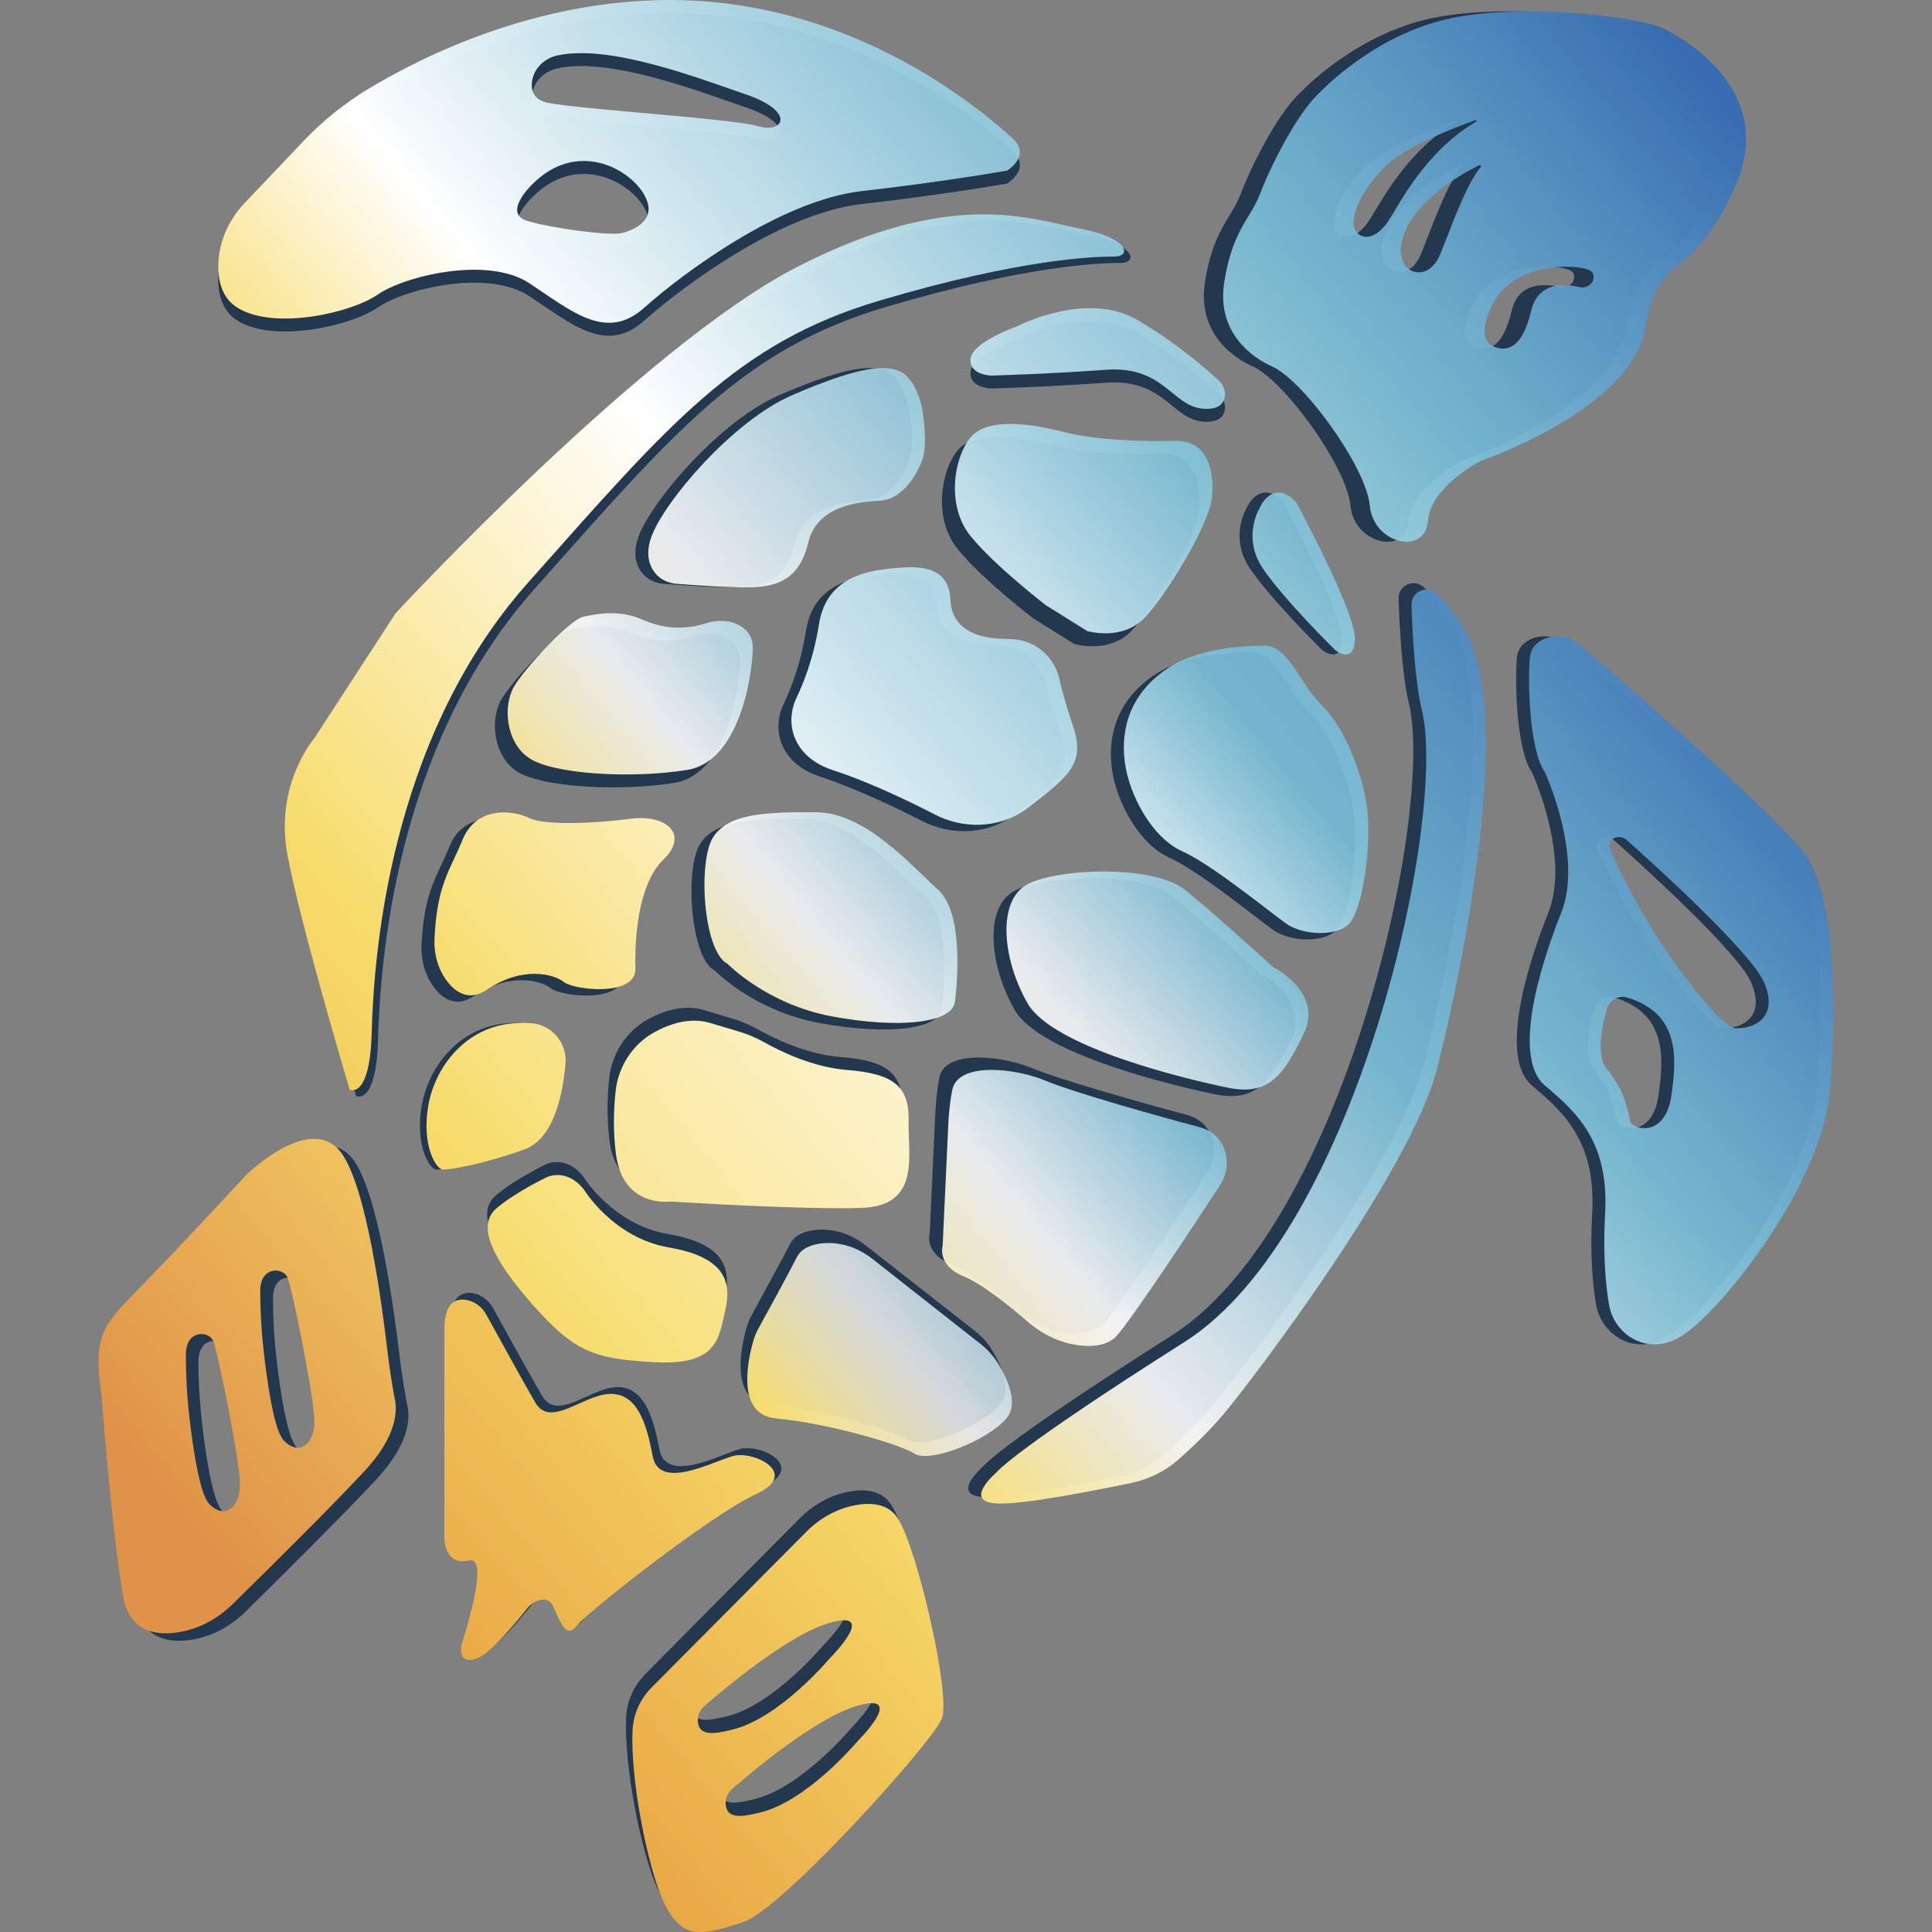 <svg width="103" height="103" viewBox="0 0 103 103" fill="none" xmlns="http://www.w3.org/2000/svg">
<rect x="0" y="0" width="103" height="103" fill="#808080" stroke="none"/>
<g clip-path="url(#clip0_106_743)">
<path d="M40.098 70.071C39.954 70.328 39.84 70.606 39.768 70.895C39.459 72.018 38.955 74.727 41.035 74.912C43.662 75.138 47.586 76.241 48.41 76.766C49.234 77.291 52.314 76.055 53.313 74.881C53.982 74.098 53.364 72.759 52.88 71.966C52.643 71.575 52.334 71.235 51.974 70.957L46.123 66.373C45.382 65.796 44.455 65.477 43.517 65.57C42.941 65.621 42.385 65.817 42.127 66.311C41.622 67.28 40.531 69.267 40.098 70.071Z" fill="#23384E"/>
<path d="M31.075 62.696C31.075 62.696 32.641 65.292 35.638 65.796C38.635 66.311 38.986 67.63 38.646 69.134C38.306 70.637 38.244 72.069 34.927 71.904C31.611 71.74 30.581 71.338 28.387 68.866C26.193 66.394 25.369 64.632 26.44 63.726C27.511 62.82 29.118 62.068 29.118 62.068C29.118 62.068 30.148 61.553 31.075 62.696Z" fill="#23384E"/>
<path d="M24.009 70.534L24.03 81.648C24.03 81.648 24.03 83.173 25.348 82.853C26.533 82.565 24.957 87.323 24.957 87.323C24.957 87.323 24.669 88.467 25.812 88.065C26.512 87.818 27.965 86.036 28.459 85.408C28.624 85.202 28.84 85.037 29.098 84.965C29.355 84.893 29.654 84.903 29.829 85.253C30.179 85.943 30.519 87.087 31.096 86.335C31.662 85.593 38.244 80.392 40.654 79.29C43.054 78.177 40.531 76.951 39.449 77.25C38.357 77.559 35.494 79.135 35.154 77.26C34.804 75.386 34.268 73.892 32.847 73.954C31.425 74.016 29.715 75.798 28.902 74.418C28.273 73.346 26.873 70.802 26.286 69.741C26.049 69.319 25.647 69 25.173 68.938C24.617 68.876 24.009 69.123 24.009 70.534Z" fill="#23384E"/>
<path d="M47.493 80.196C46.989 79.434 46.082 79.372 45.248 79.526C44.249 79.712 43.342 80.237 42.632 80.948L34.412 89.239C33.805 89.857 33.423 90.671 33.382 91.546C33.259 94.194 34.206 98.829 35.03 100.621C36.071 102.907 37.276 102.382 39.305 101.754C41.334 101.125 49.44 92.103 49.893 90.856C50.346 89.61 48.595 81.854 47.493 80.196ZM36.884 90.99C36.884 90.65 37.039 90.424 37.296 90.197C38.367 89.26 41.756 86.407 43.929 85.799C46.535 85.068 43.929 87.674 43.929 87.674C43.929 87.674 41.231 90.928 38.697 91.516C37.904 91.691 36.884 91.958 36.884 90.99ZM45.423 92.082C45.423 92.082 42.724 95.326 40.191 95.924C39.398 96.109 38.378 96.377 38.378 95.399C38.378 95.059 38.532 94.832 38.79 94.606C39.861 93.668 43.25 90.815 45.423 90.207C48.019 89.476 45.423 92.082 45.423 92.082Z" fill="#23384E"/>
<path d="M21.712 74.912C21.609 74.459 21.372 72.903 21.321 72.44C21.012 69.813 20.188 63.747 18.87 61.872C17.242 59.565 13.761 63.015 13.761 63.015C13.761 63.015 10.104 67.012 7.663 69.504C6.098 71.101 5.727 71.801 6.005 74.232C6.005 74.273 6.077 74.788 6.087 74.829C6.149 75.674 6.664 82.235 7.262 85.531C7.601 87.395 9.002 87.612 10.238 87.416C11.32 87.241 12.298 86.695 13.081 85.933C14.678 84.357 18.2 80.876 20.085 78.847C21.867 76.92 21.867 75.55 21.712 74.912ZM11.835 80.536C11.33 79.99 10.959 77.549 10.764 75.798C10.64 74.727 10.578 73.655 10.578 72.584C10.578 71.235 11.793 71.328 12.01 71.832C12.278 72.45 13.328 77.662 13.452 79.228C13.575 80.793 12.648 81.411 11.835 80.536ZM15.81 77.157C15.306 76.611 14.935 74.17 14.739 72.419C14.616 71.358 14.554 70.287 14.554 69.206C14.554 67.856 15.769 67.959 15.986 68.454C16.264 69.072 17.304 74.284 17.428 75.839C17.551 77.394 16.614 78.022 15.81 77.157Z" fill="#23384E"/>
<path d="M67.177 51.902C67.177 51.902 69.896 53.261 68.814 55.466C67.733 57.67 66.95 58.782 64.777 58.339C62.603 57.896 55.465 56.197 54.106 53.859C52.746 51.521 52.437 48.338 54.106 47.483C55.775 46.628 60.832 46.443 62.5 47.802C64.179 49.152 67.177 51.902 67.177 51.902Z" fill="#23384E"/>
<path d="M49.842 59.812L49.564 65.766C49.564 65.766 49.244 66.806 50.717 67.403C51.685 67.795 53.21 69.031 54.137 69.834C54.94 70.524 55.939 70.988 57 71.08C57.69 71.142 58.401 71.039 58.834 70.565C59.74 69.556 63.221 64.262 64.323 62.573C64.643 62.089 64.787 61.501 64.674 60.935C64.56 60.337 64.2 59.678 63.221 59.421C61.264 58.906 56.557 57.587 55.033 56.949C53.519 56.31 50.398 55.908 50.079 57.443C49.883 58.411 49.842 59.812 49.842 59.812Z" fill="#23384E"/>
<path d="M39.109 54.322C39.562 54.456 39.995 54.652 40.407 54.879C41.262 55.363 43.002 56.207 44.795 56.352C47.328 56.547 48.142 57.237 48.101 59.081C48.06 60.914 48.75 63.592 45.608 63.706C42.467 63.819 35.401 63.366 35.401 63.366C35.401 63.366 32.867 63.737 32.496 60.832C32.332 59.524 32.383 58.339 32.486 57.433C32.641 56.145 33.393 54.982 34.526 54.353C35.38 53.88 36.452 53.529 37.523 53.849L39.109 54.322Z" fill="#23384E"/>
<path d="M27.965 54.549C29.067 54.621 29.891 55.599 29.798 56.702C29.674 58.175 29.231 60.708 27.594 61.285C25.245 62.119 23.618 62.356 23.268 62.356C22.918 62.356 22.124 61.11 22.475 58.988C22.825 56.866 24.514 54.683 27.14 54.549C27.46 54.528 27.728 54.528 27.965 54.549Z" fill="#23384E"/>
<path d="M38.1 51.737C38.1 51.737 40.18 53.89 43.672 54.538C47.164 55.187 50.079 54.93 50.223 53.745C50.367 52.561 50.655 48.966 49.316 47.782C47.988 46.597 45.474 43.651 42.807 43.651C40.149 43.651 37.698 43.651 37.121 45.444C36.555 47.236 36.946 51.16 38.1 51.737Z" fill="#23384E"/>
<path d="M22.475 50.346C22.433 51.17 22.65 52.005 23.154 52.664C23.628 53.272 24.339 53.735 25.276 53.096C27.161 51.83 28.83 52.262 29.376 52.695C29.922 53.127 33.228 53.498 33.187 51.974C33.145 50.449 33.3 47.504 34.68 46.164C36.06 44.825 34.845 43.734 32.909 43.991C30.972 44.249 28.325 44.352 27.522 43.95C26.718 43.548 24.73 43.26 23.968 45.114C23.288 46.793 22.619 47.483 22.475 50.346Z" fill="#23384E"/>
<path d="M33.516 33.702C34.072 33.939 34.649 34.114 35.247 34.145C35.731 34.165 36.307 34.124 36.884 33.939C38.337 33.475 39.387 34.186 39.449 35.072C39.511 35.958 38.965 41.252 35.957 41.736C32.95 42.22 28.788 41.962 27.532 41.108C26.275 40.263 26.121 38.316 26.729 37.286C27.336 36.256 29.695 33.733 30.426 33.568C31.065 33.434 32.27 33.166 33.516 33.702Z" fill="#23384E"/>
<path d="M48.472 21.785C48.472 21.785 48.812 23.669 48.472 24.545C48.132 25.421 47.38 26.636 46.196 26.698C45.011 26.759 42.858 26.976 42.395 28.943C41.931 30.91 40.716 31.281 39.305 31.312C38.244 31.333 36.287 31.199 35.401 31.127C34.948 31.096 34.515 30.9 34.237 30.55C33.928 30.159 33.702 29.541 34.041 28.603C34.732 26.729 38.378 22.433 41.55 21.064C44.723 19.694 46.319 19.385 47.256 19.786C48.194 20.188 48.472 21.785 48.472 21.785Z" fill="#23384E"/>
<path d="M49.152 43.765C50.666 44.548 52.509 44.506 53.92 43.548C54.013 43.487 54.096 43.425 54.188 43.353C56.32 41.694 57.196 41.035 56.506 39.017C56.156 38.007 55.929 37.132 55.785 36.524C55.527 35.411 54.611 34.567 53.478 34.433C53.313 34.412 53.127 34.402 52.932 34.402C50.8 34.382 50.017 33.455 49.976 32.291C49.924 31.127 49.213 30.488 47.535 30.591C45.856 30.694 43.394 30.921 42.972 33.619C42.683 35.453 42.117 36.823 41.787 37.513C41.447 38.213 41.396 39.037 41.715 39.748C41.993 40.376 42.57 41.025 43.734 41.406C45.732 42.065 48.019 43.188 49.152 43.765Z" fill="#23384E"/>
<path d="M66.929 34.773C66.929 34.773 63.664 34.608 61.615 35.937C59.565 37.266 59.04 39.202 59.276 40.974C59.513 42.745 60.729 45.001 62.336 45.722C63.942 46.443 67.032 48.987 67.887 49.584C68.742 50.192 70.545 50.305 71.235 49.584C71.915 48.863 72.358 45.917 72.244 43.909C72.121 41.901 70.998 39.12 69.834 37.997C68.67 36.874 68.104 35.02 66.929 34.773Z" fill="#23384E"/>
<path d="M55.074 32.96L57.268 34.33C57.268 34.33 59.112 34.886 60.317 33.64C61.522 32.394 63.798 28.613 63.922 27.202C64.056 25.781 63.706 24.154 61.944 24.195C60.183 24.236 57.69 24.154 56.022 23.721C54.353 23.288 51.953 22.907 51.047 24.02C50.14 25.132 49.759 27.666 51.047 29.262C52.324 30.849 55.074 32.96 55.074 32.96Z" fill="#23384E"/>
<path d="M66.445 27.12C66.445 27.12 65.539 28.624 66.6 30.251C67.671 31.878 70.483 34.649 70.483 34.649C70.483 34.649 71.503 35.473 71.544 34.083C71.585 32.692 68.773 27.47 68.577 27.068C68.207 26.265 67.084 25.729 66.445 27.12Z" fill="#23384E"/>
<path d="M54.199 18.097C54.199 18.097 57.907 16.151 60.636 17.747C62.768 18.993 64.365 20.415 64.972 20.971C65.199 21.187 65.333 21.486 65.302 21.805C65.261 22.166 65.013 22.557 64.107 22.475C62.469 22.32 62.037 20.178 58.957 20.404C55.877 20.631 52.839 20.713 52.839 20.713C52.839 20.713 51.634 20.683 51.747 19.797C51.86 18.911 54.199 18.097 54.199 18.097Z" fill="#23384E"/>
<path d="M17.098 39.696C17.098 39.696 14.976 42.148 15.656 45.866C16.336 49.584 18.983 58.432 18.983 58.432C18.983 58.432 20.064 58.988 20.157 55.363C20.26 51.737 20.94 39.902 28.48 31.415C36.019 22.928 39.614 18.622 47.225 16.367C54.837 14.111 58.751 14.018 59.73 14.018C60.708 14.018 60.471 13.04 58.102 12.566C55.27 12.01 51.129 10.341 42.889 14.544C34.649 18.746 21.445 33.032 21.445 33.032L17.098 39.696Z" fill="#23384E"/>
<path d="M53.972 8.055C52.932 7.128 45.897 0.639 35.587 0.69C28.552 0.731 22.65 3.615 19.622 5.439C18.365 6.201 17.211 7.128 16.202 8.189L13.05 11.505C12.185 12.412 11.649 13.606 11.639 14.853C11.629 15.718 11.855 16.604 12.679 17.108C14.636 18.303 18.736 17.376 20.147 16.387C21.568 15.409 25.987 14.317 28.222 15.79C30.457 17.263 32.311 18.911 34.33 17.108C36.349 15.306 41.591 11.371 45.948 10.877C50.316 10.383 53.694 9.785 53.694 9.785C53.694 9.785 55.012 8.982 53.972 8.055ZM33.176 13.112C32.538 13.277 29.509 12.875 28.129 12.473C26.749 12.072 28.366 10.527 28.366 10.527C30.725 8.137 33.516 9.651 34.32 11.031C35.133 12.401 33.815 12.937 33.176 13.112ZM40.417 7.416C39.068 7.014 30.828 6.51 29.211 6.17C28.469 6.015 28.315 5.552 28.356 5.088C28.428 4.367 29.005 3.801 29.715 3.646C32.527 3.028 37.327 4.893 39.748 5.717C42.467 6.644 41.767 7.828 40.417 7.416Z" fill="#23384E"/>
<path d="M87.663 1.525C86.736 1.03 81.133 0.144 76.766 0.886C72.399 1.628 69.35 4.913 69.35 4.913C68.093 6.046 66.651 8.992 66.157 10.31C65.662 11.639 64.684 12.226 64.241 15.028C63.798 17.819 65.858 19.127 66.796 19.539C68.464 20.291 71.801 24.885 71.997 26.955C72.193 29.015 74.953 29.633 75.097 27.769C75.242 25.905 77.961 24.555 77.961 24.555C77.961 24.555 85.943 21.816 86.685 17.489C87.416 13.174 89.085 15.265 91.443 10.012C93.792 4.759 88.59 2.009 87.663 1.525ZM71.276 12.35C71.008 11.979 71.183 11.474 71.183 11.474C71.183 11.474 71.369 10.321 72.78 8.91C73.882 7.808 76.519 6.798 77.611 6.407C77.662 6.386 77.693 6.458 77.652 6.489C75.211 7.921 73.872 10.3 73.099 11.588C72.316 12.896 71.544 12.731 71.276 12.35ZM77.909 8.91C77.085 9.888 76.261 12.329 75.767 13.514C75.221 14.863 74.201 14.585 73.933 14.214C73.933 14.214 73.933 14.204 73.923 14.204C73.697 13.884 73.604 13.483 73.666 13.091C73.995 10.918 76.776 9.332 77.827 8.807C77.889 8.776 77.95 8.858 77.909 8.91ZM83.914 14.853C83.852 15.182 83.502 15.388 83.172 15.306C82.441 15.131 80.958 14.976 80.587 16.583C80.082 18.736 79.176 18.726 78.589 18.468C77.662 18.077 78.362 16.583 78.362 16.583C79.392 13.936 82.812 14.091 83.585 14.358C83.894 14.461 83.955 14.657 83.914 14.853Z" fill="#23384E"/>
<path d="M95.666 45.732C94.451 43.816 85.902 36.41 83.533 34.381C83.008 33.928 82.266 33.784 81.638 34.062C81.246 34.237 80.906 34.546 80.865 35.113C80.752 36.524 80.865 40.046 81.679 41.179C81.679 41.179 83.739 45.681 82.544 48.657C81.349 51.644 79.938 56.413 81.679 57.876C83.42 59.338 85.099 60.914 84.882 64.705C84.759 66.94 84.924 68.567 85.088 69.535C85.253 70.545 86.005 71.389 87.004 71.616C87.622 71.75 88.384 71.667 89.219 71.049C91.443 69.422 96.429 63.026 96.861 58.195C97.294 53.375 97.078 47.957 95.666 45.732ZM88.415 58.411C88.086 60.708 86.304 60.224 86.211 59.75C86.026 58.823 85.83 58.071 84.965 56.969C84.388 56.228 84.718 54.683 84.996 53.756C85.129 53.303 85.614 53.045 86.056 53.179C88.827 54.023 88.724 56.3 88.415 58.411ZM91.814 54.817C91.423 54.796 90.578 53.89 89.692 52.788C87.962 50.624 86.52 48.245 85.356 45.732C85.274 45.547 85.202 45.392 85.16 45.289C85.037 44.99 85.14 44.815 85.305 44.712C85.531 44.568 85.83 44.609 86.036 44.784C87.262 45.876 92.638 50.717 93.359 52.376C94.163 54.24 92.824 54.868 91.814 54.817Z" fill="#23384E"/>
<path d="M75.849 31.261C75.324 30.838 74.541 31.24 74.562 31.91C74.603 33.341 74.757 36.071 75.097 37.43C76.539 43.126 71.667 65.364 62.459 71.204C53.251 77.044 52.458 78.136 52.458 78.136C52.458 78.136 50.573 79.722 52.458 79.815C53.807 79.887 57.577 79.145 59.616 78.723C60.543 78.527 61.419 78.105 62.13 77.477C62.82 76.869 63.726 76.014 64.529 75.067C66.126 73.192 74.541 62.089 75.932 56.65C77.322 51.201 80.062 37.77 77.415 33.279C76.786 32.218 76.272 31.601 75.849 31.261Z" fill="#23384E"/>
<path d="M88.693 1.525C87.766 1.03 82.163 0.144 77.796 0.886C73.429 1.628 70.38 4.913 70.38 4.913C69.123 6.046 67.681 8.992 67.187 10.31C66.692 11.639 65.714 12.226 65.271 15.028C64.828 17.819 66.888 19.127 67.826 19.539C69.494 20.291 72.831 24.885 73.027 26.955C73.223 29.015 75.983 29.633 76.127 27.769C76.272 25.905 78.991 24.555 78.991 24.555C78.991 24.555 86.973 21.816 87.715 17.489C88.446 13.174 90.115 15.265 92.473 10.012C94.832 4.759 89.631 2.009 88.693 1.525ZM72.306 12.35C72.038 11.979 72.213 11.474 72.213 11.474C72.213 11.474 72.399 10.321 73.81 8.91C74.922 7.808 77.559 6.798 78.651 6.407C78.702 6.386 78.733 6.458 78.692 6.489C76.251 7.921 74.912 10.3 74.139 11.588C73.357 12.896 72.574 12.731 72.306 12.35ZM78.939 8.91C78.115 9.888 77.291 12.329 76.797 13.514C76.251 14.863 75.231 14.585 74.963 14.214C74.963 14.214 74.963 14.204 74.953 14.204C74.727 13.884 74.634 13.483 74.696 13.091C75.025 10.918 77.806 9.332 78.857 8.807C78.919 8.776 78.991 8.858 78.939 8.91ZM84.954 14.853C84.893 15.182 84.542 15.388 84.213 15.306C83.481 15.131 81.998 14.976 81.627 16.583C81.123 18.736 80.216 18.726 79.629 18.468C78.702 18.077 79.403 16.583 79.403 16.583C80.433 13.936 83.852 14.091 84.625 14.358C84.934 14.461 84.985 14.657 84.954 14.853Z" fill="url(#paint0_linear_106_743)"/>
<path d="M96.356 45.732C95.141 43.816 86.592 36.41 84.223 34.381C83.698 33.928 82.956 33.784 82.328 34.062C81.936 34.237 81.597 34.546 81.555 35.113C81.442 36.524 81.555 40.046 82.369 41.179C82.369 41.179 84.429 45.681 83.234 48.657C82.04 51.644 80.628 56.413 82.369 57.876C84.11 59.338 85.789 60.914 85.572 64.705C85.449 66.94 85.614 68.567 85.778 69.535C85.943 70.545 86.695 71.389 87.694 71.616C88.312 71.75 89.074 71.667 89.909 71.049C92.133 69.422 97.119 63.026 97.551 58.195C97.974 53.375 97.768 47.957 96.356 45.732ZM89.105 58.411C88.776 60.708 86.994 60.224 86.901 59.75C86.716 58.823 86.52 58.071 85.655 56.969C85.078 56.228 85.408 54.683 85.686 53.756C85.82 53.303 86.304 53.045 86.747 53.179C89.517 54.023 89.414 56.3 89.105 58.411ZM92.504 54.817C92.113 54.796 91.268 53.89 90.382 52.788C88.652 50.624 87.21 48.245 86.046 45.732C85.964 45.547 85.892 45.392 85.85 45.289C85.727 44.99 85.83 44.815 85.995 44.712C86.221 44.568 86.52 44.609 86.726 44.784C87.952 45.876 93.328 50.717 94.049 52.376C94.853 54.24 93.514 54.868 92.504 54.817Z" fill="url(#paint1_linear_106_743)"/>
<path d="M76.539 31.6C76.014 31.178 75.231 31.58 75.252 32.249C75.293 33.681 75.448 36.41 75.787 37.77C77.229 43.466 72.358 65.704 63.149 71.544C53.941 77.384 53.148 78.476 53.148 78.476C53.148 78.476 51.263 80.062 53.148 80.155C54.497 80.227 58.267 79.485 60.306 79.063C61.233 78.867 62.109 78.445 62.82 77.817C63.51 77.209 64.416 76.354 65.22 75.406C66.806 73.521 75.231 62.418 76.611 56.98C78.002 51.531 80.742 38.1 78.095 33.609C77.477 32.558 76.962 31.951 76.539 31.6Z" fill="url(#paint2_linear_106_743)"/>
<path d="M67.135 27.12C67.135 27.12 66.229 28.624 67.29 30.251C68.361 31.878 71.173 34.649 71.173 34.649C71.173 34.649 72.193 35.473 72.234 34.083C72.275 32.692 69.463 27.47 69.267 27.068C68.897 26.265 67.774 25.729 67.135 27.12Z" fill="url(#paint3_linear_106_743)"/>
<path d="M54.199 17.407C54.199 17.407 57.907 15.46 60.636 17.057C62.768 18.303 64.365 19.725 64.972 20.281C65.199 20.497 65.333 20.796 65.302 21.115C65.261 21.476 65.013 21.867 64.107 21.785C62.469 21.63 62.037 19.488 58.957 19.714C55.877 19.941 52.839 20.023 52.839 20.023C52.839 20.023 51.634 19.992 51.747 19.107C51.86 18.221 54.199 17.407 54.199 17.407Z" fill="url(#paint4_linear_106_743)"/>
<path d="M55.764 32.27L57.958 33.64C57.958 33.64 59.802 34.196 61.007 32.95C62.212 31.703 64.488 27.923 64.612 26.512C64.746 25.091 64.396 23.463 62.634 23.505C60.873 23.546 58.38 23.463 56.712 23.031C55.043 22.598 52.643 22.217 51.737 23.329C50.831 24.442 50.449 26.976 51.737 28.572C53.014 30.158 55.764 32.27 55.764 32.27Z" fill="url(#paint5_linear_106_743)"/>
<path d="M67.62 34.433C67.62 34.433 64.354 34.268 62.305 35.597C60.255 36.926 59.73 38.862 59.967 40.634C60.203 42.405 61.419 44.661 63.026 45.382C64.632 46.103 67.722 48.647 68.577 49.244C69.432 49.852 71.235 49.965 71.925 49.244C72.605 48.523 73.048 45.578 72.934 43.569C72.811 41.561 71.688 38.78 70.524 37.657C69.35 36.524 68.794 34.67 67.62 34.433Z" fill="url(#paint6_linear_106_743)"/>
<path d="M49.162 21.785C49.162 21.785 49.502 23.669 49.162 24.545C48.822 25.421 48.07 26.636 46.886 26.698C45.701 26.759 43.548 26.976 43.085 28.943C42.621 30.91 41.406 31.281 39.995 31.312C38.934 31.333 36.977 31.199 36.091 31.127C35.638 31.096 35.205 30.9 34.927 30.55C34.618 30.159 34.392 29.541 34.732 28.603C35.422 26.729 39.068 22.433 42.24 21.064C45.413 19.694 47.009 19.385 47.947 19.786C48.884 20.188 49.162 21.785 49.162 21.785Z" fill="url(#paint7_linear_106_743)"/>
<path d="M49.842 43.425C51.356 44.208 53.2 44.167 54.611 43.209C54.703 43.147 54.786 43.085 54.878 43.013C57.011 41.355 57.886 40.696 57.196 38.677C56.846 37.667 56.619 36.792 56.475 36.184C56.217 35.072 55.301 34.227 54.168 34.093C54.003 34.073 53.818 34.062 53.622 34.062C51.49 34.042 50.707 33.115 50.666 31.951C50.614 30.787 49.904 30.148 48.225 30.251C46.546 30.354 44.084 30.581 43.662 33.279C43.373 35.113 42.807 36.483 42.477 37.173C42.137 37.873 42.086 38.697 42.405 39.408C42.683 40.036 43.26 40.685 44.424 41.066C46.422 41.715 48.709 42.838 49.842 43.425Z" fill="url(#paint8_linear_106_743)"/>
<path d="M67.867 51.552C67.867 51.552 70.586 52.911 69.504 55.115C68.433 57.33 67.64 58.432 65.467 57.989C63.294 57.546 56.156 55.847 54.796 53.509C53.436 51.171 53.127 47.988 54.796 47.133C56.465 46.278 61.522 46.093 63.191 47.452C64.869 48.812 67.867 51.552 67.867 51.552Z" fill="url(#paint9_linear_106_743)"/>
<path d="M34.196 33.012C34.752 33.248 35.329 33.424 35.926 33.455C36.41 33.475 36.987 33.434 37.564 33.248C39.016 32.785 40.067 33.496 40.129 34.382C40.191 35.267 39.645 40.562 36.637 41.046C33.63 41.53 29.468 41.272 28.212 40.417C26.955 39.573 26.801 37.626 27.408 36.596C28.016 35.566 30.375 33.042 31.106 32.878C31.755 32.744 32.96 32.476 34.196 33.012Z" fill="url(#paint10_linear_106_743)"/>
<path d="M23.165 50.007C23.123 50.831 23.34 51.665 23.845 52.324C24.318 52.932 25.029 53.395 25.966 52.757C27.851 51.49 29.52 51.922 30.066 52.355C30.612 52.788 33.918 53.158 33.877 51.634C33.836 50.109 33.99 47.164 35.37 45.825C36.75 44.486 35.535 43.394 33.599 43.651C31.662 43.909 29.015 44.012 28.212 43.61C27.408 43.209 25.42 42.92 24.658 44.774C23.978 46.443 23.309 47.133 23.165 50.007Z" fill="url(#paint11_linear_106_743)"/>
<path d="M38.79 51.387C38.79 51.387 40.87 53.539 44.362 54.188C47.854 54.837 50.769 54.58 50.913 53.395C51.057 52.211 51.346 48.616 50.007 47.432C48.678 46.247 46.165 43.301 43.497 43.301C40.84 43.301 38.388 43.301 37.811 45.093C37.245 46.896 37.636 50.81 38.79 51.387Z" fill="url(#paint12_linear_106_743)"/>
<path d="M50.532 60.471L50.254 66.425C50.254 66.425 49.934 67.465 51.407 68.062C52.376 68.454 53.9 69.69 54.827 70.493C55.63 71.183 56.629 71.647 57.69 71.74C58.38 71.801 59.091 71.698 59.524 71.225C60.43 70.215 63.911 64.921 65.014 63.232C65.333 62.748 65.477 62.161 65.364 61.594C65.251 60.997 64.89 60.337 63.911 60.08C61.955 59.565 57.247 58.247 55.723 57.608C54.209 56.969 51.088 56.568 50.769 58.102C50.563 59.081 50.532 60.471 50.532 60.471Z" fill="url(#paint13_linear_106_743)"/>
<path d="M39.449 55.012C39.902 55.146 40.335 55.342 40.747 55.569C41.602 56.053 43.342 56.897 45.135 57.041C47.668 57.237 48.482 57.927 48.441 59.771C48.4 61.604 49.09 64.282 45.948 64.396C42.807 64.509 35.741 64.056 35.741 64.056C35.741 64.056 33.207 64.427 32.836 61.522C32.672 60.214 32.723 59.029 32.826 58.123C32.981 56.835 33.733 55.672 34.865 55.043C35.72 54.569 36.792 54.219 37.863 54.538L39.449 55.012Z" fill="url(#paint14_linear_106_743)"/>
<path d="M28.315 54.549C29.417 54.621 30.241 55.599 30.148 56.702C30.024 58.175 29.581 60.708 27.944 61.285C25.595 62.119 23.968 62.356 23.618 62.356C23.268 62.356 22.474 61.11 22.825 58.988C23.175 56.866 24.864 54.683 27.491 54.549C27.8 54.528 28.078 54.528 28.315 54.549Z" fill="url(#paint15_linear_106_743)"/>
<path d="M31.116 63.397C31.116 63.397 32.672 65.992 35.669 66.507C38.666 67.022 39.016 68.351 38.666 69.855C38.316 71.358 38.254 72.79 34.948 72.625C31.642 72.46 30.601 72.049 28.407 69.566C26.213 67.084 25.4 65.323 26.471 64.416C27.542 63.51 29.159 62.758 29.159 62.758C29.159 62.758 30.179 62.243 31.116 63.397Z" fill="url(#paint16_linear_106_743)"/>
<path d="M40.458 70.782C40.314 71.039 40.201 71.317 40.129 71.606C39.82 72.728 39.305 75.437 41.385 75.623C44.012 75.86 47.936 76.972 48.75 77.497C49.564 78.023 52.654 76.797 53.653 75.623C54.322 74.84 53.704 73.501 53.22 72.708C52.983 72.317 52.674 71.977 52.324 71.688L46.484 67.094C45.742 66.518 44.815 66.198 43.878 66.281C43.301 66.332 42.745 66.528 42.487 67.012C41.993 67.99 40.901 69.978 40.458 70.782Z" fill="url(#paint17_linear_106_743)"/>
<path d="M47.843 80.917C47.339 80.155 46.432 80.093 45.598 80.247C44.599 80.433 43.693 80.948 42.982 81.669L34.752 89.95C34.134 90.568 33.763 91.382 33.722 92.257C33.599 94.904 34.536 99.539 35.35 101.331C36.39 103.618 37.585 103.103 39.614 102.475C41.643 101.846 49.77 92.844 50.223 91.598C50.676 90.341 48.935 82.585 47.843 80.917ZM37.204 91.691C37.204 91.351 37.358 91.124 37.616 90.897C38.687 89.971 42.086 87.117 44.259 86.51C46.865 85.778 44.259 88.384 44.259 88.384C44.259 88.384 41.55 91.629 39.016 92.216C38.234 92.401 37.204 92.659 37.204 91.691ZM45.742 92.803C45.742 92.803 43.033 96.047 40.5 96.635C39.706 96.82 38.687 97.078 38.687 96.109C38.687 95.769 38.841 95.543 39.099 95.316C40.17 94.389 43.569 91.536 45.742 90.928C48.348 90.207 45.742 92.803 45.742 92.803Z" fill="url(#paint18_linear_106_743)"/>
<path d="M21.043 74.552C20.94 74.098 20.713 72.543 20.662 72.079C20.353 69.453 19.549 63.386 18.231 61.512C16.614 59.205 13.122 62.645 13.122 62.645C13.122 62.645 9.445 66.631 7.004 69.113C5.428 70.71 5.068 71.41 5.335 73.831C5.335 73.872 5.407 74.387 5.418 74.428C5.48 75.272 5.984 81.834 6.571 85.13C6.901 86.994 8.312 87.221 9.548 87.014C10.63 86.839 11.608 86.293 12.391 85.531C13.998 83.955 17.52 80.484 19.405 78.455C21.187 76.56 21.187 75.19 21.043 74.552ZM11.145 80.165C10.64 79.619 10.279 77.178 10.084 75.427C9.96 74.356 9.909 73.285 9.909 72.213C9.909 70.864 11.124 70.957 11.351 71.462C11.618 72.079 12.659 77.302 12.782 78.857C12.896 80.412 11.958 81.04 11.145 80.165ZM15.12 76.787C14.616 76.241 14.255 73.8 14.059 72.038C13.936 70.977 13.874 69.896 13.874 68.825C13.874 67.475 15.089 67.578 15.316 68.083C15.584 68.701 16.624 73.913 16.748 75.478C16.871 77.034 15.934 77.652 15.12 76.787Z" fill="url(#paint19_linear_106_743)"/>
<path d="M23.69 70.874V81.988C23.69 81.988 23.69 83.512 25.008 83.193C26.193 82.905 24.607 87.663 24.607 87.663C24.607 87.663 24.318 88.807 25.451 88.405C26.152 88.158 27.604 86.386 28.098 85.758C28.263 85.552 28.479 85.387 28.737 85.315C28.994 85.243 29.293 85.253 29.468 85.603C29.808 86.293 30.158 87.437 30.725 86.695C31.302 85.954 37.883 80.773 40.294 79.66C42.704 78.558 40.18 77.322 39.088 77.621C37.997 77.919 35.133 79.495 34.793 77.621C34.453 75.746 33.907 74.253 32.486 74.314C31.065 74.376 29.345 76.148 28.541 74.778C27.913 73.707 26.522 71.163 25.935 70.102C25.709 69.68 25.297 69.36 24.823 69.298C24.298 69.216 23.69 69.453 23.69 70.874Z" fill="url(#paint20_linear_106_743)"/>
<path d="M16.758 39.356C16.758 39.356 14.636 41.808 15.316 45.526C15.996 49.244 18.643 58.092 18.643 58.092C18.643 58.092 19.724 58.648 19.817 55.023C19.92 51.397 20.6 39.562 28.14 31.075C35.679 22.588 39.274 18.282 46.886 16.027C54.497 13.771 58.411 13.678 59.39 13.678C60.368 13.678 60.131 12.7 57.762 12.226C54.93 11.67 50.789 10.001 42.549 14.204C34.309 18.406 21.094 32.692 21.094 32.692L16.758 39.356Z" fill="url(#paint21_linear_106_743)"/>
<path d="M53.972 7.365C52.932 6.438 45.897 -0.051 35.587 6.07358e-05C28.552 0.041 22.65 2.925 19.622 4.748C18.365 5.511 17.211 6.438 16.202 7.498L13.05 10.815C12.185 11.722 11.649 12.916 11.639 14.163C11.629 15.028 11.855 15.914 12.679 16.418C14.636 17.613 18.736 16.686 20.147 15.697C21.568 14.719 25.987 13.627 28.222 15.1C30.457 16.573 32.311 18.221 34.33 16.418C36.349 14.616 41.591 10.681 45.948 10.187C50.316 9.692 53.694 9.095 53.694 9.095C53.694 9.095 55.012 8.292 53.972 7.365ZM33.176 12.422C32.538 12.587 29.509 12.185 28.129 11.783C26.749 11.382 28.366 9.837 28.366 9.837C30.725 7.447 33.516 8.961 34.32 10.341C35.133 11.711 33.815 12.247 33.176 12.422ZM40.417 6.726C39.068 6.324 30.828 5.82 29.211 5.48C28.469 5.325 28.315 4.862 28.356 4.398C28.428 3.677 29.005 3.111 29.715 2.956C32.527 2.338 37.327 4.202 39.748 5.026C42.467 5.953 41.767 7.138 40.417 6.726Z" fill="url(#paint22_linear_106_743)"/>
</g>
<defs>
<linearGradient id="paint0_linear_106_743" x1="-0.091" y1="78.357" x2="92.814" y2="0.401" gradientUnits="userSpaceOnUse">
<stop offset="0.061" stop-color="#E8A442"/>
<stop offset="0.285" stop-color="#F7DC6B"/>
<stop offset="0.523" stop-color="white"/>
<stop offset="0.779" stop-color="#7EC4DC" stop-opacity="0.9"/>
<stop offset="0.968" stop-color="#376CB1"/>
</linearGradient>
<linearGradient id="paint1_linear_106_743" x1="25.686" y1="103.225" x2="118.224" y2="25.576" gradientUnits="userSpaceOnUse">
<stop offset="0.061" stop-color="#E8A442"/>
<stop offset="0.193" stop-color="#F7DC6B"/>
<stop offset="0.417" stop-color="white"/>
<stop offset="0.612" stop-color="#7EC4DC" stop-opacity="0.9"/>
<stop offset="0.788" stop-color="#376CB1"/>
</linearGradient>
<linearGradient id="paint2_linear_106_743" x1="17.722" y1="97.901" x2="109.533" y2="20.862" gradientUnits="userSpaceOnUse">
<stop offset="0.061" stop-color="#E8A442"/>
<stop offset="0.3" stop-color="#F7DC6B"/>
<stop offset="0.409" stop-color="white" stop-opacity="0.9"/>
<stop offset="0.579" stop-color="#7EC4DC" stop-opacity="0.9"/>
<stop offset="0.813" stop-color="#376CB1"/>
</linearGradient>
<linearGradient id="paint3_linear_106_743" x1="7.111" y1="83.245" x2="98.636" y2="6.446" gradientUnits="userSpaceOnUse">
<stop offset="0.061" stop-color="#E8A442"/>
<stop offset="0.285" stop-color="#F7DC6B"/>
<stop offset="0.523" stop-color="white"/>
<stop offset="0.702" stop-color="#7EC4DC" stop-opacity="0.9"/>
<stop offset="0.877" stop-color="#376CB1"/>
</linearGradient>
<linearGradient id="paint4_linear_106_743" x1="-4.868" y1="73.295" x2="88.014" y2="-4.643" gradientUnits="userSpaceOnUse">
<stop offset="0.061" stop-color="#E8A442"/>
<stop offset="0.285" stop-color="#F7DC6B"/>
<stop offset="0.523" stop-color="white"/>
<stop offset="0.779" stop-color="#7EC4DC" stop-opacity="0.9"/>
<stop offset="0.968" stop-color="#376CB1"/>
</linearGradient>
<linearGradient id="paint5_linear_106_743" x1="-0.263" y1="75.655" x2="91.13" y2="-1.033" gradientUnits="userSpaceOnUse">
<stop offset="0.061" stop-color="#E8A442"/>
<stop offset="0.285" stop-color="#F7DC6B"/>
<stop offset="0.523" stop-color="white"/>
<stop offset="0.693" stop-color="#7EC4DC" stop-opacity="0.9"/>
<stop offset="0.968" stop-color="#376CB1"/>
</linearGradient>
<linearGradient id="paint6_linear_106_743" x1="11.159" y1="89.352" x2="103.282" y2="12.052" gradientUnits="userSpaceOnUse">
<stop offset="0.061" stop-color="#E8A442"/>
<stop offset="0.285" stop-color="#F7DC6B"/>
<stop offset="0.523" stop-color="white"/>
<stop offset="0.624" stop-color="#7EC4DC" stop-opacity="0.9"/>
<stop offset="0.968" stop-color="#376CB1"/>
</linearGradient>
<linearGradient id="paint7_linear_106_743" x1="-9.071" y1="68.853" x2="83.829" y2="-9.099" gradientUnits="userSpaceOnUse">
<stop offset="0.061" stop-color="#E8A442"/>
<stop offset="0.285" stop-color="#F7DC6B"/>
<stop offset="0.495" stop-color="white" stop-opacity="0.9"/>
<stop offset="0.66" stop-color="#7EC4DC" stop-opacity="0.9"/>
<stop offset="0.968" stop-color="#376CB1"/>
</linearGradient>
<linearGradient id="paint8_linear_106_743" x1="-0.533" y1="79.397" x2="93.69" y2="0.335" gradientUnits="userSpaceOnUse">
<stop offset="0.061" stop-color="#E8A442"/>
<stop offset="0.285" stop-color="#F7DC6B"/>
<stop offset="0.426" stop-color="white"/>
<stop offset="0.674" stop-color="#7EC4DC" stop-opacity="0.9"/>
</linearGradient>
<linearGradient id="paint9_linear_106_743" x1="13.78" y1="92.229" x2="107.101" y2="13.923" gradientUnits="userSpaceOnUse">
<stop offset="0.061" stop-color="#E8A442"/>
<stop offset="0.285" stop-color="#F7DC6B"/>
<stop offset="0.471" stop-color="white" stop-opacity="0.9"/>
<stop offset="0.56" stop-color="#7EC4DC" stop-opacity="0.9"/>
<stop offset="0.968" stop-color="#376CB1"/>
</linearGradient>
<linearGradient id="paint10_linear_106_743" x1="-6.843" y1="71.305" x2="86.318" y2="-6.867" gradientUnits="userSpaceOnUse">
<stop offset="0.061" stop-color="#E8A442"/>
<stop offset="0.35" stop-color="#F7DC6B"/>
<stop offset="0.44" stop-color="white" stop-opacity="0.9"/>
<stop offset="0.538" stop-color="#7EC4DC" stop-opacity="0.9"/>
<stop offset="0.968" stop-color="#376CB1"/>
</linearGradient>
<linearGradient id="paint11_linear_106_743" x1="-3.009" y1="75.306" x2="90.295" y2="-2.986" gradientUnits="userSpaceOnUse">
<stop offset="0.061" stop-color="#E8A442"/>
<stop offset="0.285" stop-color="#F7DC6B"/>
<stop offset="0.523" stop-color="white"/>
<stop offset="0.779" stop-color="#7EC4DC" stop-opacity="0.9"/>
<stop offset="0.968" stop-color="#376CB1"/>
</linearGradient>
<linearGradient id="paint12_linear_106_743" x1="3.568" y1="83.409" x2="97.697" y2="4.426" gradientUnits="userSpaceOnUse">
<stop offset="0.061" stop-color="#E8A442"/>
<stop offset="0.334" stop-color="#F7DC6B"/>
<stop offset="0.427" stop-color="white" stop-opacity="0.9"/>
<stop offset="0.524" stop-color="#7EC4DC" stop-opacity="0.9"/>
<stop offset="0.968" stop-color="#376CB1"/>
</linearGradient>
<linearGradient id="paint13_linear_106_743" x1="17.544" y1="96.063" x2="110.875" y2="17.749" gradientUnits="userSpaceOnUse">
<stop offset="0.061" stop-color="#E8A442"/>
<stop offset="0.285" stop-color="#F7DC6B"/>
<stop offset="0.399" stop-color="white" stop-opacity="0.9"/>
<stop offset="0.487" stop-color="#7EC4DC" stop-opacity="0.9"/>
<stop offset="0.968" stop-color="#376CB1"/>
</linearGradient>
<linearGradient id="paint14_linear_106_743" x1="9.07" y1="86.441" x2="101.965" y2="8.492" gradientUnits="userSpaceOnUse">
<stop offset="0.061" stop-color="#E8A442"/>
<stop offset="0.162" stop-color="#F7DC6B"/>
<stop offset="0.523" stop-color="white"/>
<stop offset="0.779" stop-color="#7EC4DC" stop-opacity="0.9"/>
<stop offset="0.968" stop-color="#376CB1"/>
</linearGradient>
<linearGradient id="paint15_linear_106_743" x1="0.649" y1="80.095" x2="94.596" y2="1.264" gradientUnits="userSpaceOnUse">
<stop offset="0.061" stop-color="#E8A442"/>
<stop offset="0.249" stop-color="#F7DC6B"/>
<stop offset="0.523" stop-color="white"/>
<stop offset="0.779" stop-color="#7EC4DC" stop-opacity="0.9"/>
<stop offset="0.968" stop-color="#376CB1"/>
</linearGradient>
<linearGradient id="paint16_linear_106_743" x1="9.427" y1="87.25" x2="102.131" y2="9.462" gradientUnits="userSpaceOnUse">
<stop offset="0.061" stop-color="#E8A442"/>
<stop offset="0.21" stop-color="#F7DC6B"/>
<stop offset="0.523" stop-color="white"/>
<stop offset="0.779" stop-color="#7EC4DC" stop-opacity="0.9"/>
<stop offset="0.968" stop-color="#376CB1"/>
</linearGradient>
<linearGradient id="paint17_linear_106_743" x1="17.811" y1="96.687" x2="111.261" y2="18.273" gradientUnits="userSpaceOnUse">
<stop offset="0.061" stop-color="#E8A442"/>
<stop offset="0.255" stop-color="#F7DC6B"/>
<stop offset="0.322" stop-color="white" stop-opacity="0.8"/>
<stop offset="0.39" stop-color="#7EC4DC" stop-opacity="0.9"/>
<stop offset="0.968" stop-color="#376CB1"/>
</linearGradient>
<linearGradient id="paint18_linear_106_743" x1="25.88" y1="105.137" x2="119.657" y2="26.449" gradientUnits="userSpaceOnUse">
<stop offset="0.061" stop-color="#E8A442"/>
<stop offset="0.285" stop-color="#F7DC6B"/>
<stop offset="0.523" stop-color="white"/>
<stop offset="0.779" stop-color="#7EC4DC" stop-opacity="0.9"/>
<stop offset="0.968" stop-color="#376CB1"/>
</linearGradient>
<linearGradient id="paint19_linear_106_743" x1="3.383" y1="81.95" x2="96.857" y2="3.516" gradientUnits="userSpaceOnUse">
<stop offset="0.045" stop-color="#E09248"/>
<stop offset="0.285" stop-color="#F7DC6B"/>
<stop offset="0.523" stop-color="white"/>
<stop offset="0.779" stop-color="#7EC4DC" stop-opacity="0.9"/>
<stop offset="0.968" stop-color="#376CB1"/>
</linearGradient>
<linearGradient id="paint20_linear_106_743" x1="12.921" y1="90.826" x2="106.264" y2="12.502" gradientUnits="userSpaceOnUse">
<stop offset="0.061" stop-color="#E8A442"/>
<stop offset="0.285" stop-color="#F7DC6B"/>
<stop offset="0.523" stop-color="white"/>
<stop offset="0.779" stop-color="#7EC4DC" stop-opacity="0.9"/>
<stop offset="0.968" stop-color="#376CB1"/>
</linearGradient>
<linearGradient id="paint21_linear_106_743" x1="-8.862" y1="68.872" x2="83.563" y2="-8.683" gradientUnits="userSpaceOnUse">
<stop offset="0.061" stop-color="#E8A442"/>
<stop offset="0.285" stop-color="#F7DC6B"/>
<stop offset="0.523" stop-color="white"/>
<stop offset="0.779" stop-color="#7EC4DC" stop-opacity="0.9"/>
<stop offset="0.968" stop-color="#376CB1"/>
</linearGradient>
<linearGradient id="paint22_linear_106_743" x1="-21.843" y1="55.903" x2="70.707" y2="-21.756" gradientUnits="userSpaceOnUse">
<stop offset="0.061" stop-color="#E8A442"/>
<stop offset="0.397" stop-color="#F7DC6B"/>
<stop offset="0.523" stop-color="white"/>
<stop offset="0.779" stop-color="#7EC4DC" stop-opacity="0.9"/>
<stop offset="0.968" stop-color="#376CB1"/>
</linearGradient>
<clipPath id="clip0_106_743">
<rect width="103" height="103" fill="white"/>
</clipPath>
</defs>
</svg>
